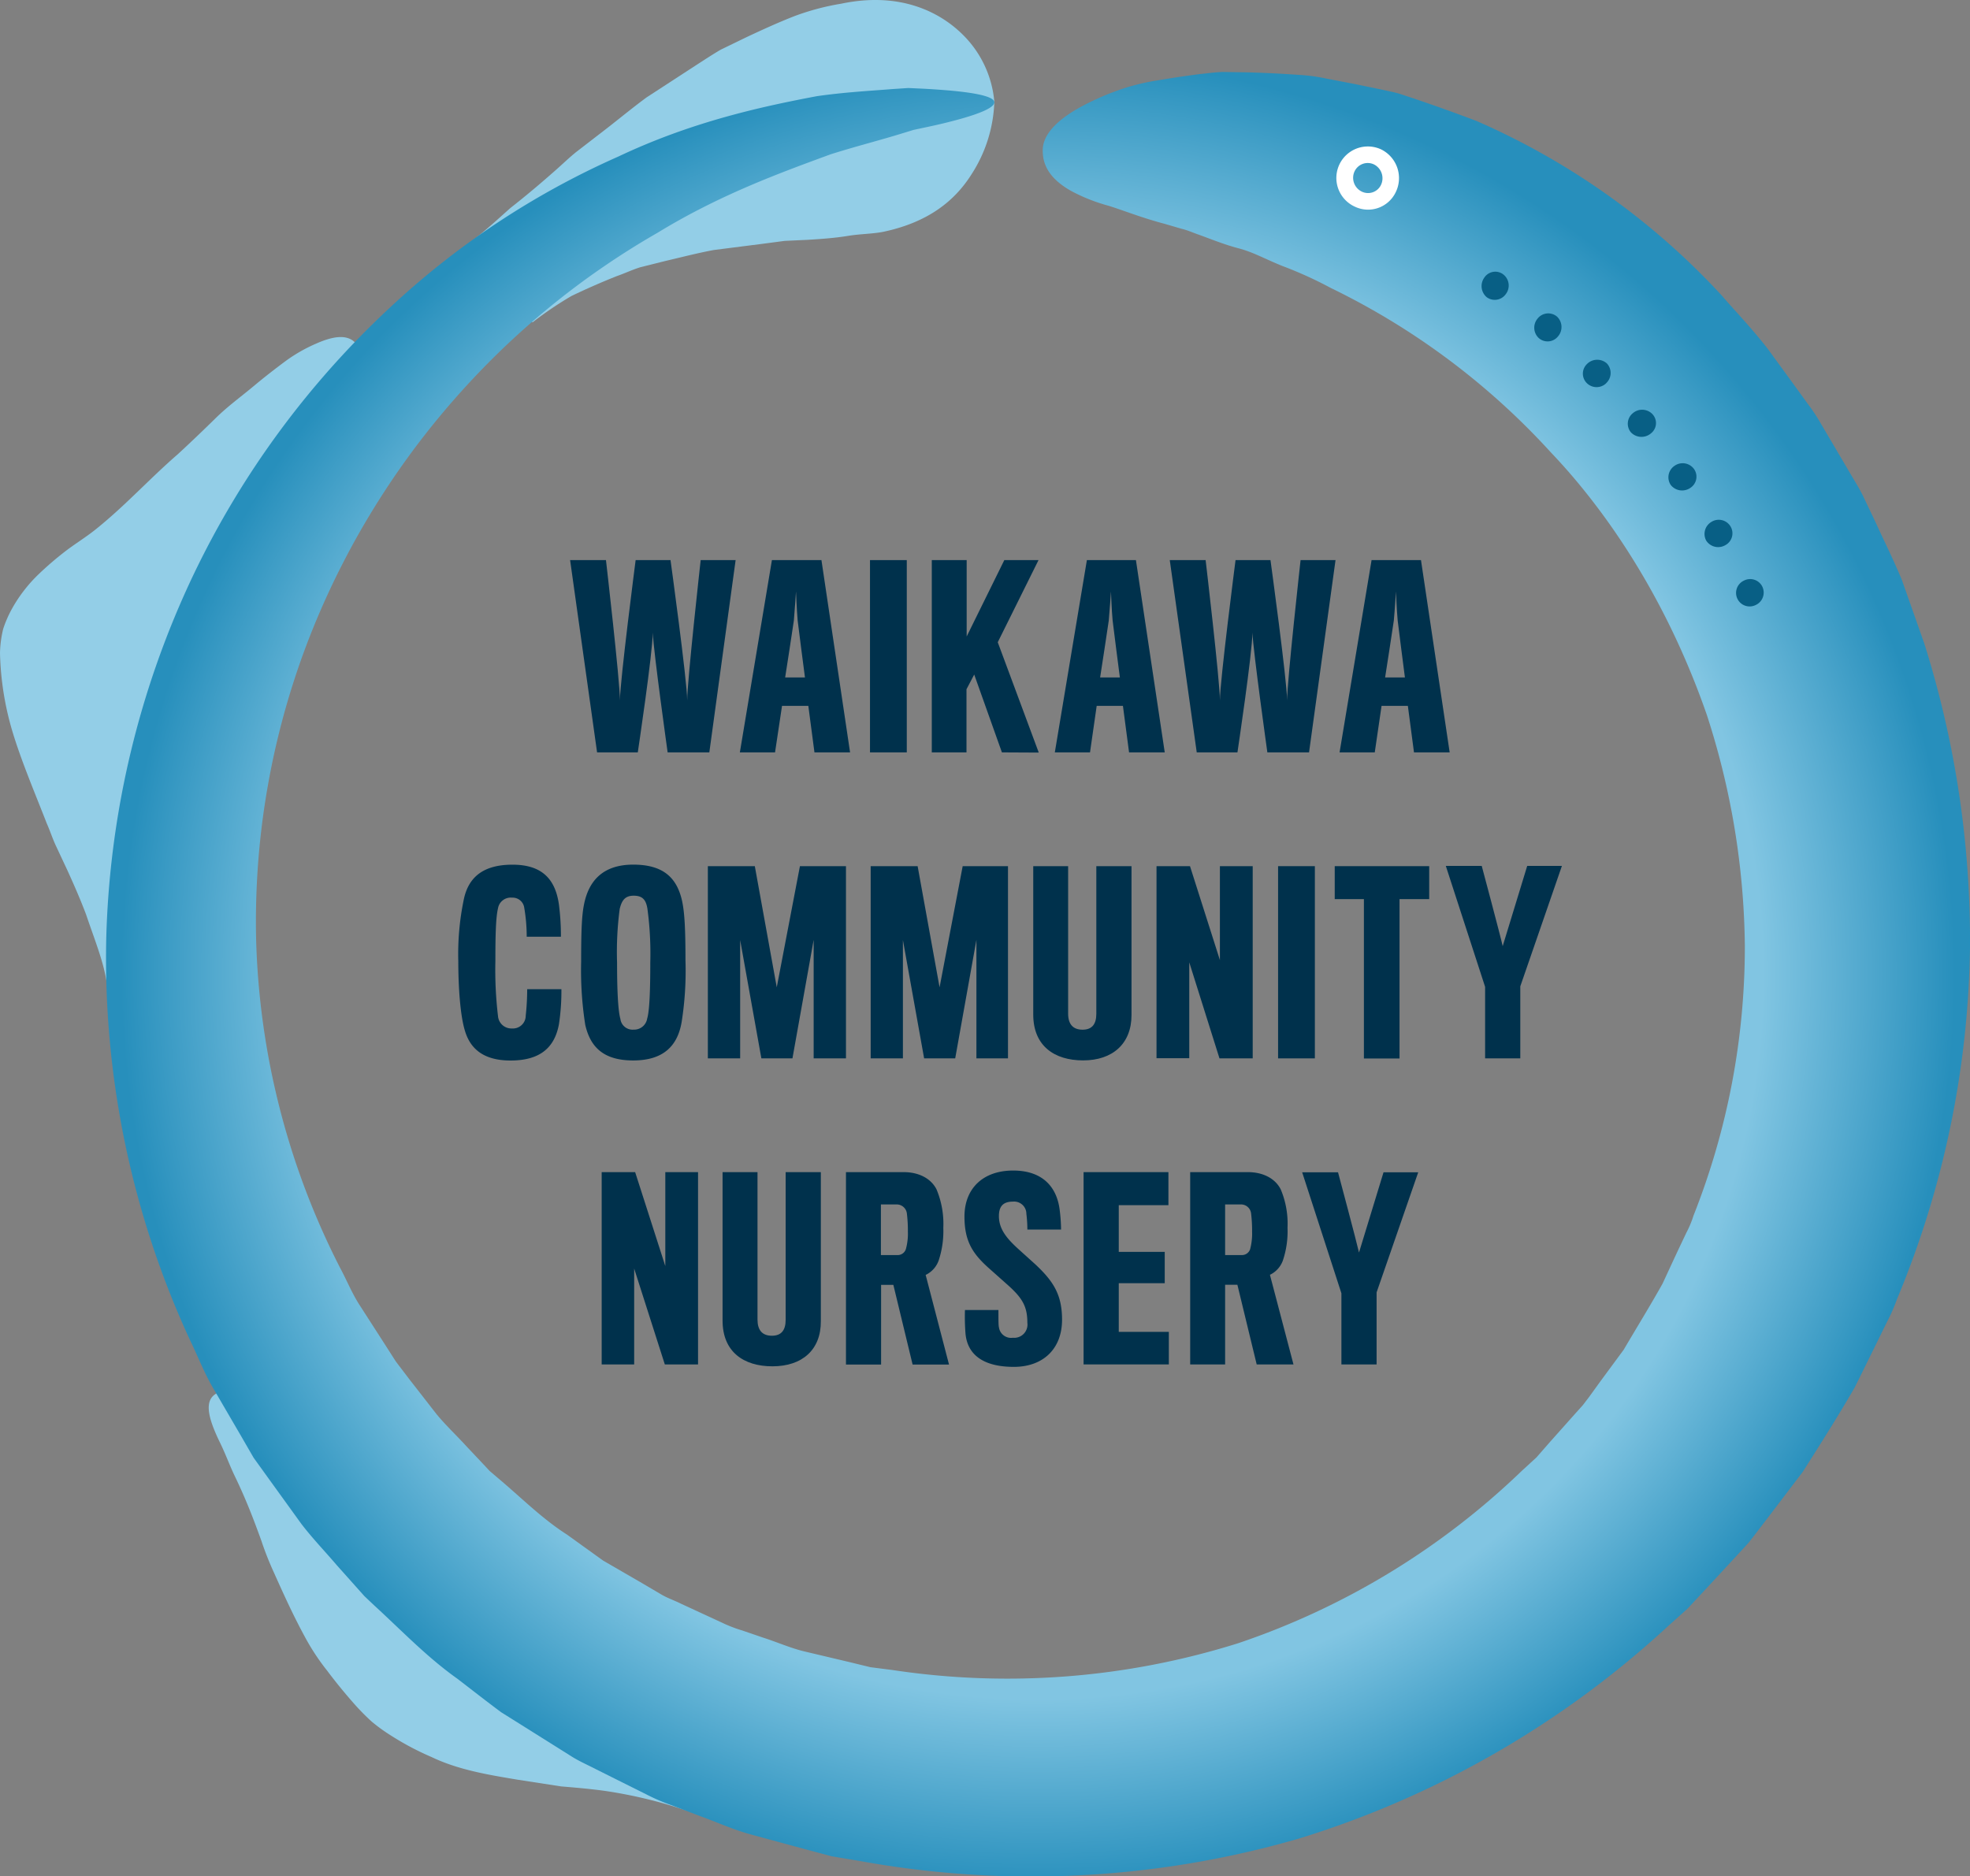 <svg xmlns="http://www.w3.org/2000/svg" xmlns:xlink="http://www.w3.org/1999/xlink" viewBox="0 0 321.36 306.09"><rect x="0" y="0" width="321.36" height="306.09" fill="#808080" stroke="none"/><defs><style>.cls-1{fill:#00314c;}.cls-2{fill:#93cee7;}.cls-3{fill:url(#radial-gradient);}.cls-4{fill:#fff;}.cls-5{fill:#085f85;}</style><radialGradient id="radial-gradient" cx="169.33" cy="158.93" r="149.62" gradientUnits="userSpaceOnUse"><stop offset="0.79" stop-color="#81c5e2"/><stop offset="1" stop-color="#278fbc"/></radialGradient></defs><g id="Layer_2" data-name="Layer 2"><g id="Layer_3" data-name="Layer 3"><g id="text"><path class="cls-1" d="M115.71,122.75h-6.8s-2.28-16.28-2.43-19.54c0,3.26-2.44,19.54-2.44,19.54H97.4L93,91.38h5.85s2.28,19.77,2.28,22.88c0-3.11,2.56-22.88,2.56-22.88h5.69s2.72,19.77,2.72,22.88c0-3.11,2.2-22.88,2.2-22.88H120Z"/><path class="cls-1" d="M126.43,122.75h-5.74l5.23-31.37H134l4.67,31.37h-5.81l-1-7.59h-4.29Zm3.69-21.51c-.15-1.65-.27-4.75-.27-4.75s-.2,3.06-.35,4.75c0,.16-1.42,9.28-1.42,9.28h3.23S130.12,101.4,130.12,101.24Z"/><path class="cls-1" d="M141.92,122.75V91.38h6v31.37Z"/><path class="cls-1" d="M163.44,122.75l-4.52-12.7-1.26,2.4v10.3H152V91.38h5.69v12.46l6.14-12.46h5.58l-6.65,13.4,6.69,18Z"/><path class="cls-1" d="M177.81,122.75h-5.74l5.23-31.37h8L190,122.75h-5.82l-1-7.59h-4.28Zm3.69-21.51c-.16-1.65-.27-4.75-.27-4.75s-.2,3.06-.36,4.75c0,.16-1.41,9.28-1.41,9.28h3.22S181.5,101.4,181.5,101.24Z"/><path class="cls-1" d="M213.54,122.75h-6.8s-2.28-16.28-2.44-19.54c0,3.26-2.44,19.54-2.44,19.54h-6.64l-4.4-31.37h5.85S199,111.15,199,114.26c0-3.11,2.55-22.88,2.55-22.88h5.7s2.71,19.77,2.71,22.88c0-3.11,2.2-22.88,2.2-22.88h5.7Z"/><path class="cls-1" d="M224.26,122.75h-5.74l5.22-31.37h8.06l4.68,31.37h-5.82l-1-7.59h-4.29ZM228,101.24c-.16-1.65-.28-4.75-.28-4.75s-.19,3.06-.35,4.75c0,.16-1.42,9.28-1.42,9.28h3.23S228,101.4,228,101.24Z"/><path class="cls-1" d="M91.18,167.09c-.7,3.81-3.06,5.93-7.9,5.93-4.4,0-6.56-1.92-7.43-4.83-.78-2.51-1.09-7.23-1.09-11.36a43.74,43.74,0,0,1,.9-10.1c.78-3.73,3.3-5.66,7.94-5.66,4.83,0,7,2.36,7.58,6.53a40.25,40.25,0,0,1,.32,5.22H85.92a27.74,27.74,0,0,0-.4-4.71,1.91,1.91,0,0,0-2-1.66,2.1,2.1,0,0,0-2.28,1.73c-.35,1.46-.43,4.21-.43,8.61a63.7,63.7,0,0,0,.43,9,2.19,2.19,0,0,0,2.28,2,2.09,2.09,0,0,0,2.24-2.08,41,41,0,0,0,.24-4.33h5.58A36.18,36.18,0,0,1,91.18,167.09Z"/><path class="cls-1" d="M111.27,147c.39,1.84.55,4.4.55,9.71a53.47,53.47,0,0,1-.63,10.06c-.67,3.89-3,6.24-7.9,6.24s-7-2.24-7.82-5.81a57.51,57.51,0,0,1-.67-10.3c0-5.42.12-7.74.51-9.55.74-3.42,2.83-6.29,8-6.29C108.08,141.07,110.4,143.08,111.27,147Zm-5.7,19.18c.39-1.26.51-4.72.51-9.2a54.45,54.45,0,0,0-.47-8.73c-.24-1.53-.87-2.12-2.24-2.12s-1.93.71-2.28,2.16a53.76,53.76,0,0,0-.43,8.77c0,4.4.15,7.78.54,9.16a2,2,0,0,0,2.17,1.76A2.15,2.15,0,0,0,105.57,166.19Z"/><path class="cls-1" d="M132.73,172.67l0-19.34-3.46,19.34h-5.07l-3.46-19.3,0,19.3h-5.27V141.31h7.66l3.58,19.77,3.78-19.77H138v31.36Z"/><path class="cls-1" d="M159.28,172.67l0-19.34-3.46,19.34h-5.07l-3.46-19.3,0,19.3h-5.26V141.31h7.66l3.58,19.77,3.77-19.77h7.39v31.36Z"/><path class="cls-1" d="M176.68,173c-4.72,0-8.13-2.4-8.13-7.47V141.31h5.69v24.05c0,1.73.79,2.63,2.36,2.63s2.24-.94,2.24-2.59V141.31h5.74V165.6C184.58,170.27,181.51,173,176.68,173Z"/><path class="cls-1" d="M198.93,172.67,194,157v15.64h-5.34V141.31h5.46L199,156.64V141.31h5.35v31.36Z"/><path class="cls-1" d="M208.49,172.67V141.31h6v31.36Z"/><path class="cls-1" d="M228.3,146.69v26h-5.81v-26h-4.76v-5.38h15.41v5.38Z"/><path class="cls-1" d="M248,160.92v11.75h-5.74V161l-6.41-19.73h5.86s3.07,11.47,3.42,13.09l4-13.09h5.66Z"/><path class="cls-1" d="M108.45,222.6l-5-15.64V222.6H98.15V191.23h5.46l4.92,15.33V191.23h5.34V222.6Z"/><path class="cls-1" d="M126,222.91c-4.72,0-8.13-2.39-8.13-7.46V191.23h5.7v24.06c0,1.73.78,2.63,2.35,2.63s2.24-.94,2.24-2.59v-24.1h5.74v24.3C133.94,220.2,130.88,222.91,126,222.91Z"/><path class="cls-1" d="M153.13,205.62A4.15,4.15,0,0,1,151,208l3.81,14.62h-5.94l-3.14-13h-2v13H138V191.23h9.43c2.4,0,4.44,1,5.35,2.83a14.58,14.58,0,0,1,1.1,6.25A15.27,15.27,0,0,1,153.13,205.62ZM147.94,198a1.67,1.67,0,0,0-1.65-1.5H143.7v8.26s2.55,0,2.75,0a1.39,1.39,0,0,0,1.33-1,9.5,9.5,0,0,0,.32-2.83A23.39,23.39,0,0,0,147.94,198Z"/><path class="cls-1" d="M165.39,223c-5,0-7.63-2-7.9-5.54a35.67,35.67,0,0,1-.08-3.73h5.46c0,1.45,0,2.55.08,2.79a2,2,0,0,0,2.28,1.73,2.16,2.16,0,0,0,2.36-2.44c0-2.63-.79-4-3.11-6.09l-2.83-2.52c-2.83-2.47-4.32-4.48-4.32-8.72,0-4.56,3-7.51,7.94-7.51s7.15,2.83,7.59,6.41a27.34,27.34,0,0,1,.23,3.22h-5.5a20.84,20.84,0,0,0-.16-2.56,2,2,0,0,0-2.2-2c-1.53,0-2.28.71-2.28,2.36,0,2.16,1.34,3.69,3.1,5.31l2.87,2.59c2.83,2.67,4.33,4.83,4.33,9C173.25,220.12,170.1,223,165.39,223Z"/><path class="cls-1" d="M176.76,222.6V191.23H190.6v5.39h-8.1v7.62H190v5.11H182.5v7.94h8.17v5.31Z"/><path class="cls-1" d="M209.28,205.62a4.15,4.15,0,0,1-2.12,2.36L211,222.6H205l-3.15-13h-2v13h-5.7V191.23h9.43c2.4,0,4.44,1,5.35,2.83a14.43,14.43,0,0,1,1.1,6.25A15,15,0,0,1,209.28,205.62ZM204.09,198a1.65,1.65,0,0,0-1.65-1.5h-2.59v8.26s2.55,0,2.75,0a1.4,1.4,0,0,0,1.34-1,9.88,9.88,0,0,0,.31-2.83A23.39,23.39,0,0,0,204.09,198Z"/><path class="cls-1" d="M224.56,210.85V222.6h-5.74V211l-6.4-19.74h5.85s3.07,11.48,3.42,13.09l4-13.09h5.66Z"/></g><g id="lamprey"><path id="fins" class="cls-2" d="M162.21,16.7a17.46,17.46,0,0,0-5.06-10.95C153.43,2,146.87-1.42,137.24.6a40.51,40.51,0,0,0-7.56,2c-2.58,1-5.26,2.22-8,3.51l-4.12,2c-1.35.79-2.68,1.67-4,2.52l-8.1,5.27c-2.62,1.93-5.15,4.06-7.71,6l-3.81,2.94c-1.23,1-2.39,2.14-3.58,3.17-2.37,2.09-4.73,4.07-7.08,5.91-2.25,2-4.41,4-6.64,5.65L82,45.87a130.61,130.61,0,0,1,37.75-21A145.07,145.07,0,0,1,162.21,16.7ZM82,45.88a130.41,130.41,0,0,1,37.75-21A145.4,145.4,0,0,1,162.2,16.7a23.11,23.11,0,0,1-3.67,11.66c-2.76,4.42-7.09,7.86-14.26,9.42-1.8.39-3.84.36-5.91.7s-4.31.51-6.68.65L128,39.3l-3.71.49-7.86,1c-2.63.49-5.25,1.17-7.94,1.8l-4,1c-1.32.4-2.56,1-3.83,1.44-2.53,1-5,2.09-7.42,3.25a59.13,59.13,0,0,0-6.37,4.31ZM111.9,295.36a75.38,75.38,0,0,0-13.35-3.2c-2.29-.31-4.64-.52-7-.71l-7-1.08c-4.72-.79-9.69-1.58-14.12-3.7a46.14,46.14,0,0,1-6.65-3.52,28.59,28.59,0,0,1-3.15-2.28A38.11,38.11,0,0,1,57.8,278c-1.64-1.86-3.12-3.68-4.46-5.47a36.73,36.73,0,0,1-3.54-5.36c-2-3.67-3.58-7.19-5.11-10.6a50.55,50.55,0,0,1-2.06-5.22c-.64-1.77-1.29-3.52-2-5.27s-1.48-3.5-2.33-5.26-1.54-3.71-2.48-5.6c-2-4.13-2.48-6.78-.53-7.87l10.93-6.18C61.64,249,87.44,270.73,117,282.11ZM17.56,162.06c-.12-3.91-1.95-8.2-3.52-12.87-.88-2.33-1.93-4.76-3.07-7.25L9.2,138.16c-.61-1.27-1-2.54-1.57-3.82-2-5.13-4.25-10.42-5.68-15.26A48.56,48.56,0,0,1,0,106.54a18.12,18.12,0,0,1,.52-3.94A19,19,0,0,1,2,99.23a24,24,0,0,1,4.21-5.46,53.22,53.22,0,0,1,4.88-4.16c1.67-1.22,3.36-2.28,4.71-3.4C20.47,82.45,24.5,78,29,74.11c2.17-2,4.25-4,6.22-5.93s4.18-3.53,6.08-5.12,3.73-3,5.39-4.23a25.75,25.75,0,0,1,4.81-2.74c2.91-1.3,5.09-1.54,6.41-.22l6,5.3A137.35,137.35,0,0,0,28.74,161.42Z"/><path id="body" class="cls-3" d="M162.2,16.7c0,.88-2.48,1.94-7.09,3.12-1.16.3-2.44.6-3.86.9l-2.21.47-2.36.72c-3.26,1-7,1.95-11.17,3.26-8.14,3-18,6.54-28.27,12.82A129.88,129.88,0,0,0,76.16,62.86a131.71,131.71,0,0,0-25,39.4,127.72,127.72,0,0,0-9.38,51,125,125,0,0,0,13.68,53.55c1.13,2.09,2,4.31,3.33,6.31l3.86,6,1.92,3L66.76,225l4.43,5.69c1.53,1.86,3.31,3.52,4.93,5.3l2.49,2.64,1.24,1.33,1.38,1.18c3.71,3.11,7.13,6.58,11.24,9.21l5.91,4.25,6.3,3.65,3.14,1.85c1,.61,2.2,1,3.29,1.55l6.6,3.05a22.3,22.3,0,0,0,3.38,1.31l3.44,1.18c2.3.73,4.52,1.74,6.88,2.28l7.05,1.67L142,272l3.6.46A125.5,125.5,0,0,0,202,268.08,123.66,123.66,0,0,0,248.21,240l2.43-2.23,2.16-2.47,4.33-4.86,1.08-1.2,1-1.31,1.88-2.6,3.78-5.13c2.14-3.64,4.33-7.19,6.34-10.78.86-1.86,1.72-3.72,2.58-5.56l1.3-2.74a16.84,16.84,0,0,0,1.16-2.78,119.2,119.2,0,0,0,8.38-44.08,125.52,125.52,0,0,0-6.2-37.63C270.89,94.92,259.76,80.9,253,73.82h0A118.58,118.58,0,0,0,217.13,47a65.77,65.77,0,0,0-7.87-3.58c-2.54-1-4.81-2.28-7.15-2.89s-4.44-1.47-6.44-2.2c-1-.34-1.95-.78-2.91-1L190,36.52c-3.56-.93-6.54-2.12-9.09-2.93a28.92,28.92,0,0,1-6.22-2.46c-3.22-1.84-4.67-4-4.59-6.75s2.89-5.52,8.5-8.09q2.1-1,4.73-1.88A36,36,0,0,1,189,13.09c2.06-.36,4.3-.69,6.7-1,1.2-.12,2.46-.3,3.72-.35l3.89.06c2.67.07,5.49.2,8.46.41a28.62,28.62,0,0,1,4.49.59l4.64.89,4.84,1c.82.19,1.66.35,2.48.58l2.44.81q4.92,1.66,10.16,3.64a119.2,119.2,0,0,1,40,28.44h0c2.12,2.47,4.84,5.27,7.58,8.79l4.19,5.75,2.27,3.14a29,29,0,0,1,2.25,3.4l4.45,7.55c.76,1.32,1.61,2.63,2.32,4.05L306,85.3c1.37,3,2.91,6.07,4.26,9.35L313.91,105a161.14,161.14,0,0,1,7.45,49.52A154.23,154.23,0,0,1,309.43,212a26.74,26.74,0,0,1-1.58,3.6l-1.74,3.55c-1.17,2.37-2.34,4.76-3.53,7.16-2.67,4.63-5.58,9.21-8.51,13.83-1.65,2.17-3.32,4.36-5,6.57l-2.52,3.3-1.28,1.65-1.41,1.54-5.71,6.17-2.89,3.1-3.17,2.84a156.67,156.67,0,0,1-60.21,34.65,156.65,156.65,0,0,1-71.7,3.64l-4.5-.75-4.41-1.18-8.81-2.39c-2.94-.8-5.72-2.09-8.58-3.11l-4.26-1.63a32,32,0,0,1-4.18-1.79l-8.15-4.07c-1.34-.7-2.74-1.3-4-2.09l-3.85-2.42-7.68-4.82c-2.43-1.8-4.8-3.67-7.19-5.5-4.92-3.49-9.09-7.87-13.49-11.9l-1.63-1.54-1.49-1.67-3-3.36c-1.93-2.26-4-4.41-5.8-6.76l-5.2-7.2-2.58-3.58L39.16,234l-4.42-7.58c-1.47-2.52-2.51-5.26-3.78-7.86a148.53,148.53,0,0,1-13.63-65.38A146.91,146.91,0,0,1,31.64,93.6,144.76,144.76,0,0,1,63.58,50.21a133.82,133.82,0,0,1,37.29-24.67c12-5.68,23.28-8.13,32.39-9.85,4.61-.66,8.78-.87,12.34-1.16l2.57-.17,2.39.11c1.53.08,2.9.18,4.14.28,4.92.43,7.48,1.07,7.51,1.95Z"/><path id="eye" class="cls-4" d="M227.68,31.36a5.22,5.22,0,0,0-2.41-7A5.13,5.13,0,0,0,221,33.71,5,5,0,0,0,227.68,31.36Zm-2.39-1.22a2.34,2.34,0,0,1-3.17,1.11,2.5,2.5,0,0,1-1.2-3.19,2.37,2.37,0,0,1,3.22-1.23A2.53,2.53,0,0,1,225.29,30.14Z"/><path id="gills" class="cls-5" d="M245.24,44.78a2.14,2.14,0,0,0-3.1.5,2.37,2.37,0,0,0,.39,3.21,2.2,2.2,0,0,0,3.1-.5A2.3,2.3,0,0,0,245.24,44.78Zm8.88,10.14a2.17,2.17,0,0,1-3.12.22,2.31,2.31,0,0,1-.19-3.15,2.21,2.21,0,0,1,3.2-.32A2.34,2.34,0,0,1,254.12,54.92Zm7.9,7.6a2.26,2.26,0,0,1-3.15,0,2.17,2.17,0,0,1,0-3.12,2.35,2.35,0,0,1,3.26-.1A2.27,2.27,0,0,1,262,62.52Zm7.26,8.21a2.38,2.38,0,0,1-3.23-.19,2.2,2.2,0,0,1,.3-3.12,2.32,2.32,0,0,1,3.24.18A2.13,2.13,0,0,1,269.28,70.73Zm6.47,8.86a2.36,2.36,0,0,1-3.2-.46,2.25,2.25,0,0,1,.58-3.11,2.29,2.29,0,0,1,3.19.47A2.17,2.17,0,0,1,275.75,79.59Zm5.7,9.35a2.32,2.32,0,0,1-3.12-.74,2.28,2.28,0,0,1,.86-3.06,2.24,2.24,0,0,1,3.11.75A2.19,2.19,0,0,1,281.45,88.94Zm4.92,9.78a2.21,2.21,0,1,1-1.88-4,2.21,2.21,0,0,1,3,1A2.23,2.23,0,0,1,286.37,98.72Z"/></g></g></g></svg>